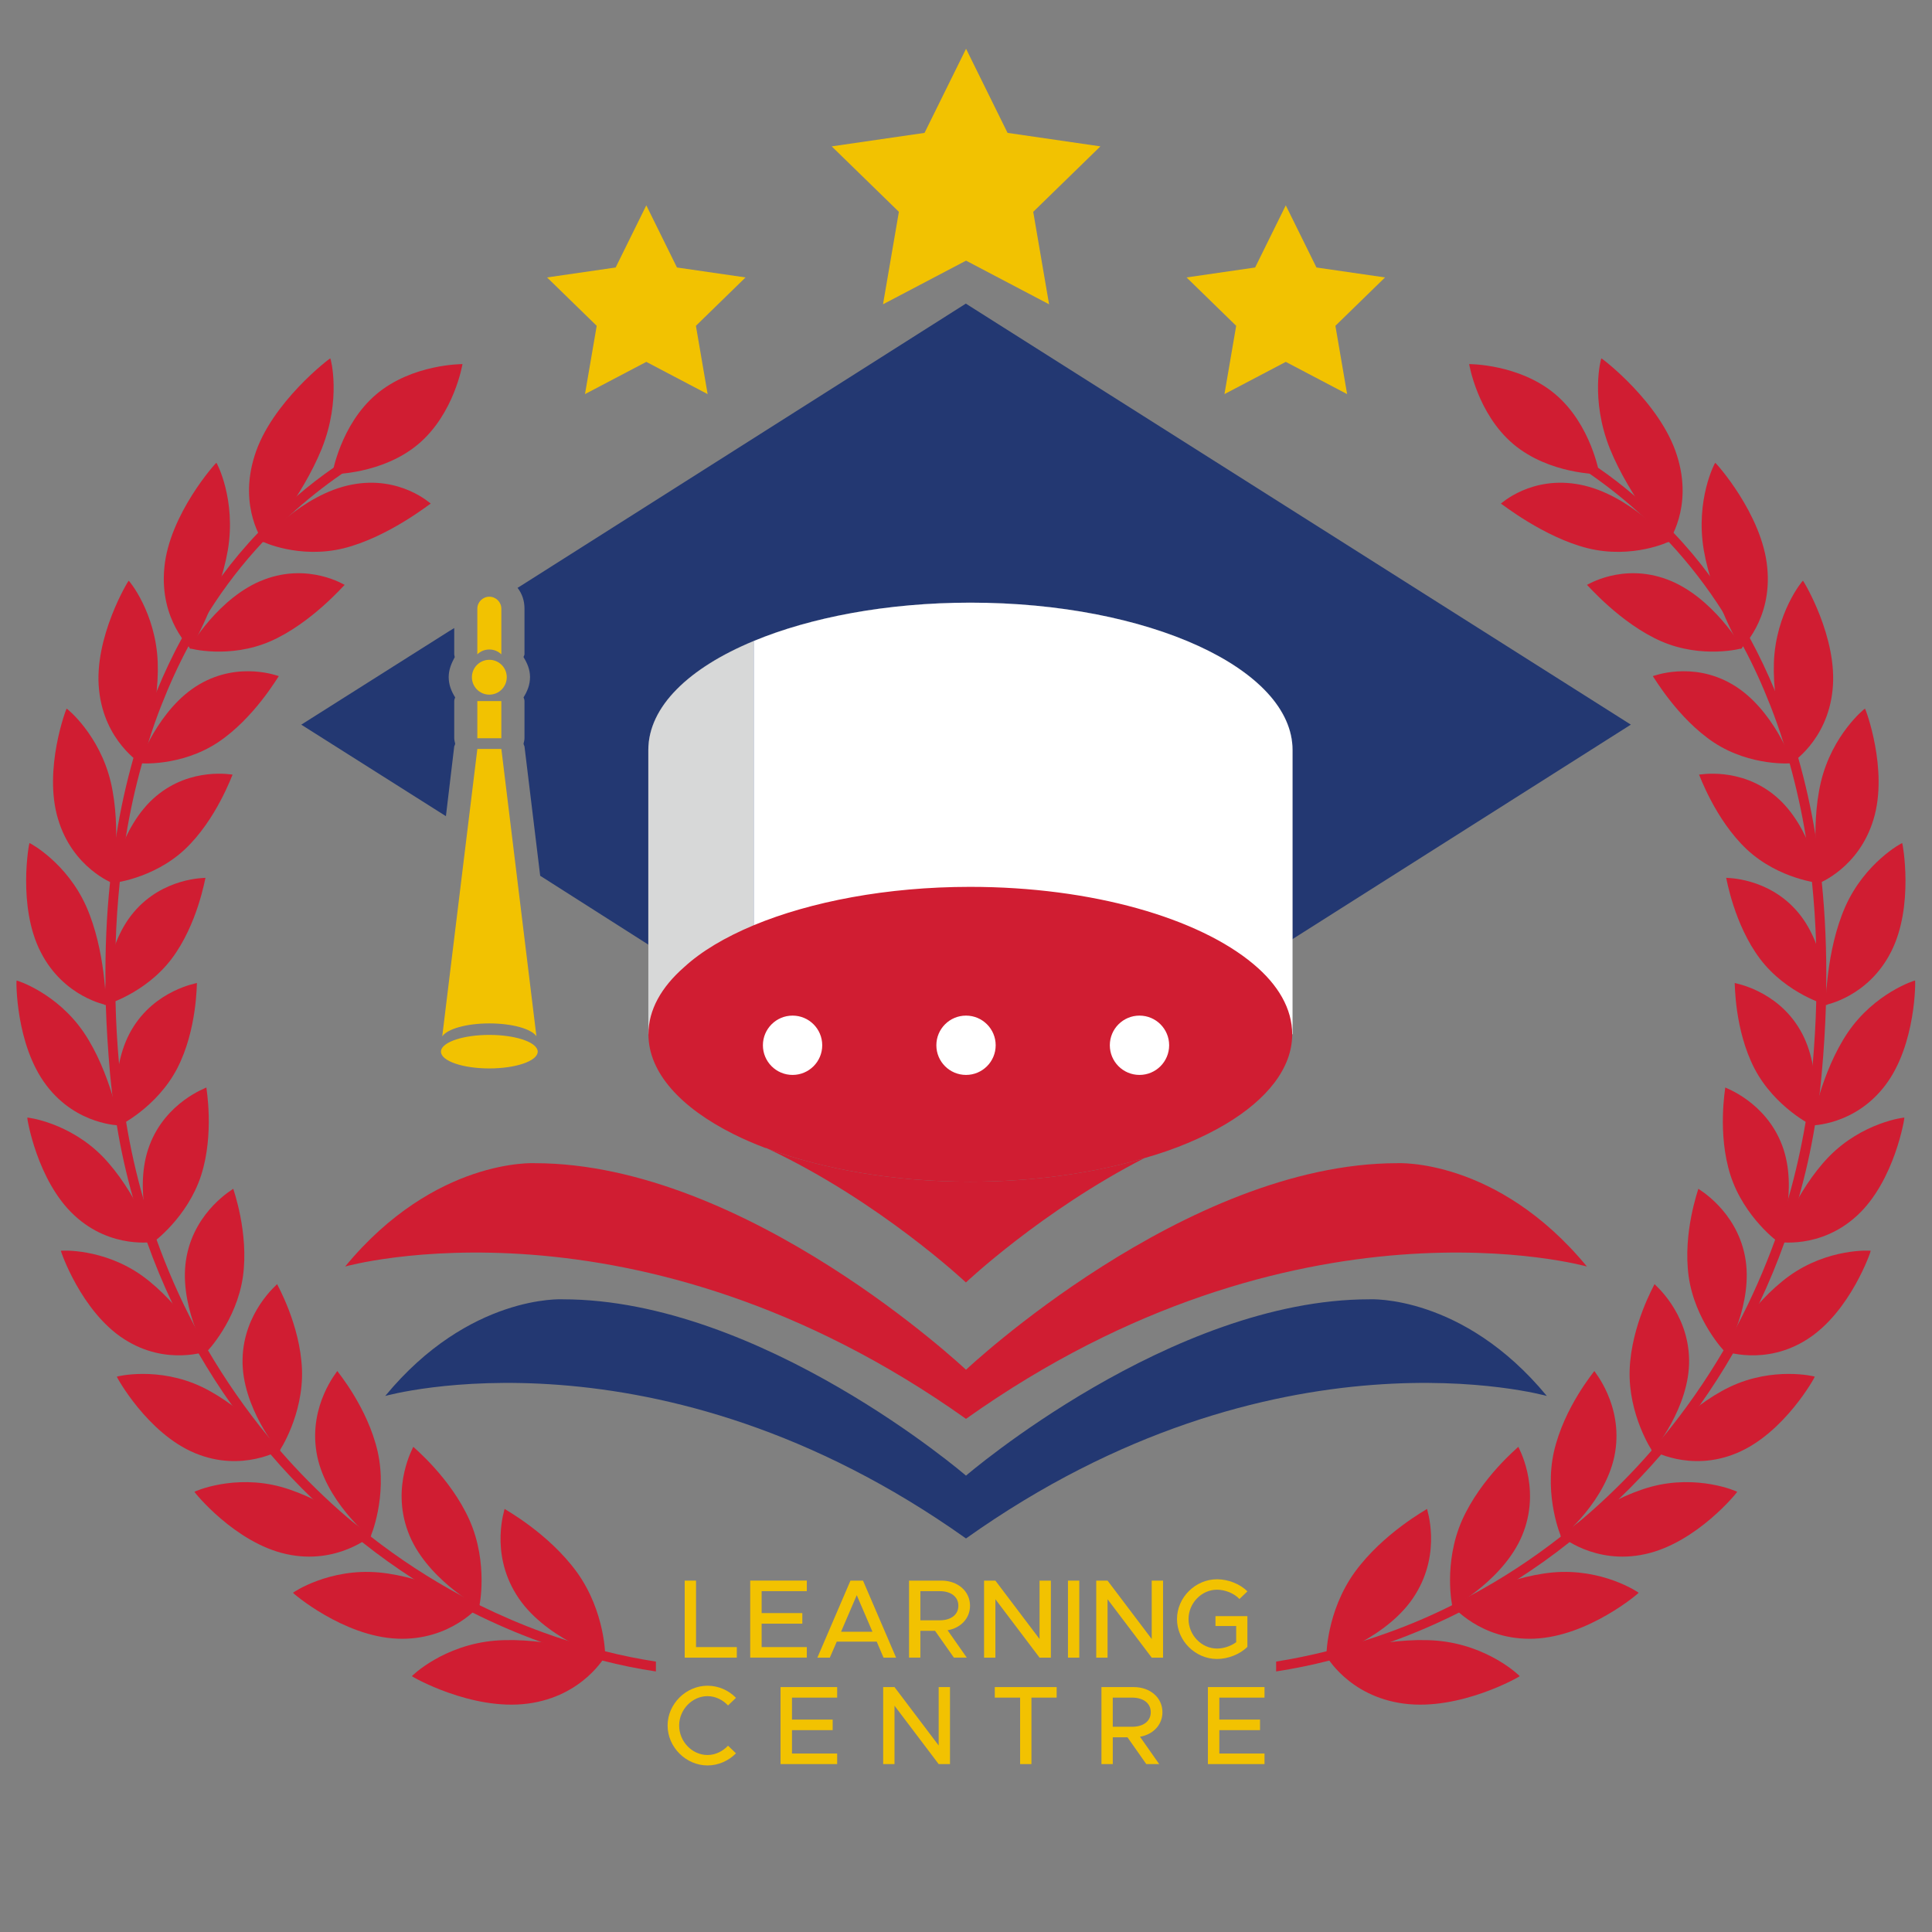 <?xml version="1.0" encoding="utf-8"?>
<!-- Generator: Adobe Illustrator 28.2.0, SVG Export Plug-In . SVG Version: 6.00 Build 0)  -->
<svg version="1.1" id="Capa_1" xmlns="http://www.w3.org/2000/svg" xmlns:xlink="http://www.w3.org/1999/xlink" x="0px" y="0px"
	 viewBox="0 0 1080 1080" style="enable-background:new 0 0 1080 1080;" xml:space="preserve">
<rect x="0" y="0" width="1080" height="1080" fill="#808080" stroke="none"/>
<style type="text/css">
	.st0{fill:#233872;}
	.st1{fill:#D7D8D8;}
	.st2{fill:#FFFFFF;}
	.st3{fill:#D01D32;}
	.st4{fill:#F2C201;}
</style>
<g>
	<g>
		<g>
			<g>
				<g>
					<path class="st0" d="M253.92,391.91v20.67c0,1.03,0.26,2.07,0.52,3.1c0,0.52-0.26,0.77-0.52,1.55l-4.65,39.01l-80.86-51.15
						l82.93-52.44l2.58-1.55v14.73c0,0.52,0.26,1.03,0.26,1.55c-1.81,3.36-3.36,6.97-3.36,11.11c0,4.39,1.55,8.01,3.62,11.37
						C254.17,390.62,253.92,391.14,253.92,391.91z"/>
					<path class="st0" d="M722.54,524.96V419.29c0-45.47-80.6-82.41-180.06-82.41c-46.76,0-89.39,8.27-121.16,21.44
						c-36.17,14.98-58.9,36.68-58.9,60.97v108.76l-60.45-38.49l-8.78-72.33c-0.26-0.78-0.52-1.03-0.52-1.55
						c0.26-1.03,0.52-2.07,0.52-3.1v-20.67c0-0.77-0.26-1.29-0.52-2.07c2.07-3.36,3.62-6.98,3.62-11.37c0-4.13-1.55-7.75-3.62-11.11
						c0-0.52,0.52-1.03,0.52-1.55v-25.58c0-4.39-1.29-8.27-3.87-11.62l1.29-0.78l249.3-158.1l371.75,235.35L722.54,524.96z"/>
					<path class="st0" d="M722.54,419.29v105.66l-21.96,13.95l-62,39.27H441.47l-20.15-12.66l-39.01-24.8l-19.89-12.66V419.29
						c0-24.28,22.73-45.98,58.9-60.97c31.78-13.18,74.4-21.44,121.16-21.44C641.94,336.88,722.54,373.83,722.54,419.29z"/>
				</g>
			</g>
			<path class="st1" d="M421.32,358.33v219.85h-58.9V419.29C362.42,395.01,385.15,373.31,421.32,358.33z"/>
			<path class="st2" d="M722.54,419.29v158.88H421.32V358.33c31.78-13.18,74.4-21.44,121.16-21.44
				C641.94,336.88,722.54,373.83,722.54,419.29z"/>
			<g>
				<path class="st3" d="M722.35,578.17c0,18.86-13.95,36.43-37.46,50.38c-12.66,7.49-27.9,13.95-45.21,18.86
					c-27.9,8.27-61.49,13.17-97.39,13.17c-42.63,0-81.89-6.97-112.89-18.34c-0.52-0.26-1.03-0.52-1.55-0.52
					c-6.2-2.32-12.14-4.91-17.83-7.75c-29.45-14.73-47.54-34.36-47.54-55.8c0-13.69,7.23-26.35,19.89-37.46
					c9.82-9.04,22.99-16.79,39.01-23.51c31.78-13.18,74.4-21.44,120.9-21.44c68.46,0,127.88,17.57,158.36,43.14
					C714.6,550.53,722.35,563.96,722.35,578.17z"/>
			</g>
		</g>
		<path class="st3" d="M887.1,707.99c0,0-162.57-45.95-347.1,85.16c-184.53-131.11-347.06-85.16-347.06-85.16
			c50.24-60.9,106.01-57.76,106.01-57.76c118.56,0,241.05,115.47,241.05,115.47s122.53-115.47,241.09-115.47
			C781.08,650.24,836.81,647.1,887.1,707.99z"/>
		<path class="st3" d="M639.68,647.41c-57.35,29.45-99.72,69.49-99.72,69.49s-48.05-45.21-110.57-74.66
			c31,11.37,70.27,18.34,112.89,18.34C578.19,660.58,611.78,655.67,639.68,647.41z"/>
		<path class="st0" d="M864.69,780.35c0,0-152.08-42.98-324.69,79.66c-172.62-122.64-324.65-79.66-324.65-79.66
			c47-56.96,99.17-54.03,99.17-54.03c110.91,0,225.48,98.57,225.48,98.57s114.62-98.57,225.53-98.57
			C765.52,726.32,817.65,723.39,864.69,780.35z"/>
		<g>
			<circle class="st2" cx="443.05" cy="584.31" r="16.58"/>
		</g>
		<g>
			<circle class="st2" cx="540.01" cy="584.31" r="16.58"/>
		</g>
		<g>
			<circle class="st2" cx="636.98" cy="584.31" r="16.58"/>
		</g>
		<g>
			<g>
				<path class="st4" d="M299.86,579.27c-2.82-4.13-13.53-7.18-26.31-7.18c-12.84,0-23.58,3.11-26.34,7.26l19.63-160.67h13.42
					L299.86,579.27z"/>
				<path class="st4" d="M300.59,587.9c0,0.08,0,0.18-0.03,0.26c-0.39,5.05-12.34,9.1-27.03,9.1c-14.84,0-26.89-4.13-27.03-9.29
					v-0.08l0.05-0.66c1-4.87,12.68-8.71,26.97-8.71c14.13,0,25.74,3.74,26.95,8.53C300.57,587.35,300.59,587.61,300.59,587.9z"/>
				<rect x="266.83" y="391.91" class="st4" width="13.42" height="20.77"/>
				<path class="st4" d="M280.25,340.28v25.5c-1.76-1.71-4.11-2.71-6.71-2.71c-2.61,0-4.95,1-6.71,2.71v-25.5
					c0-3.71,3-6.71,6.71-6.71C277.25,333.57,280.25,336.57,280.25,340.28z"/>
				<circle class="st4" cx="273.54" cy="378.57" r="9.74"/>
			</g>
		</g>
	</g>
	<g>
		<path class="st3" d="M210.36,220.4c-20.1,17-24.65,44.69-24.65,44.69s28.06,0.12,48.17-16.87c20.11-17,24.65-44.69,24.65-44.69
			S230.47,203.4,210.36,220.4L210.36,220.4z"/>
		<path class="st3" d="M322.51,878.89c15.93,22.1,15.98,47.5,15.76,47.57c0.04,0.32-34.77-10.84-49.66-35.11
			c-14.92-23.97-6.31-47.92-6.55-47.86C282.15,843.72,306.6,856.99,322.51,878.89L322.51,878.89z"/>
		<path class="st3" d="M295.07,952.32c31.08-4.08,43.48-27,43.46-26.79c-0.36,0.1-33.1-10.69-61.73-8.41
			c-28.93,2.43-46.52,19.67-46.53,19.86C229.86,937.06,263.65,956.52,295.07,952.32L295.07,952.32z"/>
		<path class="st3" d="M262.47,849.78c10.62,23.98,5.56,48.44,5.35,48.47c0.02,0.33-30.33-16.18-39.79-42.14
			c-9.5-25.66,3.22-47.37,3-47.34C231.08,809.01,251.84,825.99,262.47,849.78L262.47,849.78z"/>
		<path class="st3" d="M222.22,916.03c30.02,1.22,46.07-18.83,46.04-18.63c-0.34,0.04-28.79-15.78-56.41-18.39
			c-27.89-2.52-48.01,11.16-48.05,11.35C163.41,890.38,191.88,914.86,222.22,916.03L222.22,916.03z"/>
		<path class="st3" d="M211.13,811.52c5.6,25-3.96,47.76-4.16,47.77c-0.02,0.32-25.75-20.76-30.06-47.52
			c-4.37-26.47,11.84-45.35,11.64-45.36C188.56,766.66,205.49,786.72,211.13,811.52L211.13,811.52z"/>
		<path class="st3" d="M160.09,868.75c28.45,6.27,47.51-10.41,47.46-10.21c-0.31-0.01-24.35-20.1-50.45-27.37
			c-26.37-7.22-48.36,2.57-48.4,2.75C108.33,833.88,131.32,862.49,160.09,868.75L160.09,868.75z"/>
		<path class="st3" d="M168.81,765.63c0.88,25.23-12.57,45.63-12.75,45.6c-0.06,0.31-21.02-24.54-20.47-51.3
			c0.46-26.5,19.51-42.04,19.32-42.08C154.88,718.09,167.86,740.59,168.81,765.63L168.81,765.63z"/>
		<path class="st3" d="M109.04,812.32c26.39,10.99,47.79-1.9,47.71-1.72c-0.28-0.06-19.78-23.66-43.86-35.28
			c-24.33-11.6-47.49-5.93-47.56-5.76C64.99,769.46,82.36,801.3,109.04,812.32L109.04,812.32z"/>
		<path class="st3" d="M135.8,713.62c-3.53,24.73-20.23,42.2-20.4,42.15c-0.1,0.3-16.15-27.53-11.05-53.56
			c4.98-25.77,26.22-37.61,26.05-37.67C130.34,664.77,139.23,689.06,135.8,713.62L135.8,713.62z"/>
		<path class="st3" d="M69.42,748.6c23.82,15.33,46.86,6.5,46.77,6.67c-0.25-0.1-15.08-26.47-36.64-42.05
			c-21.78-15.61-45.4-14.18-45.5-14.03C33.75,699.04,45.33,733.2,69.42,748.6L69.42,748.6z"/>
		<path class="st3" d="M112.44,657.01c-7.61,23.56-26.93,37.65-27.07,37.57c-0.15,0.28-11.12-29.74-1.79-54.34
			c9.18-24.38,31.95-32.22,31.79-32.31C115.27,608.16,119.93,633.61,112.44,657.01L112.44,657.01z"/>
		<path class="st3" d="M41.6,679.44c20.72,19.2,44.73,14.65,44.61,14.8c-0.23-0.14-10.25-28.52-28.76-47.63
			c-18.71-19.18-42.09-22.01-42.2-21.87C14.97,624.55,20.63,660.11,41.6,679.44L41.6,679.44z"/>
		<path class="st3" d="M99.02,597.32c-11.38,21.79-32.64,32.16-32.77,32.05c-0.18,0.25-5.93-31.16,7.32-53.72
			c13.05-22.36,36.66-26.04,36.52-26.15C109.94,549.7,110.25,575.66,99.02,597.32L99.02,597.32z"/>
		<path class="st3" d="M25.92,606.69c17.09,22.56,41.35,22.37,41.21,22.5c-0.18-0.17-5.29-29.81-20.23-51.96
			C31.79,555,9.4,548,9.26,548.12C9.03,547.9,8.61,583.97,25.92,606.69L25.92,606.69z"/>
		<path class="st3" d="M95.87,536.08c-14.81,19.49-37.34,25.87-37.46,25.75c-0.23,0.22-0.58-31.78,16.23-51.75
			c16.59-19.81,40.34-19.24,40.22-19.37C114.68,490.89,110.5,516.7,95.87,536.08L95.87,536.08z"/>
		<path class="st3" d="M22.76,532.22c12.92,25.34,36.72,29.48,36.55,29.59c-0.16-0.2-0.19-30.33-11.02-54.94
			c-10.98-24.73-31.66-35.7-31.82-35.6C16.27,471.01,9.63,506.7,22.76,532.22L22.76,532.22z"/>
		<path class="st3" d="M103.3,474.83c-17.9,16.71-41.02,18.98-41.11,18.84c-0.26,0.2,4.9-31.61,24.94-48.5
			c19.8-16.77,42.99-12,42.89-12.15C129.79,433.18,120.98,458.21,103.3,474.83L103.3,474.83z"/>
		<path class="st3" d="M32.46,457.91c8.2,27.47,30.8,35.83,30.61,35.91c-0.12-0.22,5.03-30.1-1.13-56.55
			c-6.31-26.59-24.49-41.22-24.68-41.15C37.08,395.84,24.06,430.23,32.46,457.91L32.46,457.91z"/>
		<path class="st3" d="M121.63,415.12C101,428.64,77.99,426.76,77.9,426.61c-0.31,0.15,10.55-30.64,33.48-44.03
			c22.65-13.3,44.55-4.47,44.47-4.63C155.58,378.06,142.02,401.65,121.63,415.12L121.63,415.12z"/>
		<path class="st3" d="M55.37,385.63c2.93,28.89,23.58,41.22,23.37,41.28c-0.08-0.23,10.39-29.11,9.43-56.7
			c-1.08-27.75-16.01-45.64-16.22-45.59C71.82,324.32,52.27,356.5,55.37,385.63L55.37,385.63z"/>
		<path class="st3" d="M151.16,358.48c-23.01,9.98-45.19,4.03-45.26,3.87c-0.35,0.11,16.35-28.87,41.81-38.39
			c25.15-9.48,45.02,3.16,44.96,2.99C192.36,327.02,173.9,348.52,151.16,358.48L151.16,358.48z"/>
		<path class="st3" d="M91.88,317.27c-2.91,29.52,15.03,45.51,14.8,45.53c-0.06-0.24,15.87-27.36,20.69-55.33
			c4.72-28.13-6.17-48.77-6.4-48.76C120.85,258.39,94.63,287.47,91.88,317.27L91.88,317.27z"/>
		<path class="st3" d="M192.23,306.47c-25.02,6.17-45.65-3.69-45.7-3.86c-0.39,0.05,22.3-26.3,49.92-31.67
			c27.28-5.36,44.37,10.74,44.32,10.57C240.43,281.54,216.95,300.28,192.23,306.47L192.23,306.47z"/>
		<path class="st3" d="M142.34,254.7c-9.32,29.32,5.13,48.51,4.87,48.5c-0.02-0.25,21.49-24.87,32.65-52.37
			c11.08-27.7,5.03-50.47,4.77-50.48C184.56,200.02,151.52,225.1,142.34,254.7L142.34,254.7z"/>
		<path class="st3" d="M366.65,928.84v5.51c-10.03-1.48-20.06-3.53-29.92-6.08c-11.43-2.79-22.77-6.25-34.03-10.27
			c-0.25-0.08-0.41-0.16-0.66-0.25c-12.9-4.69-25.48-10.11-37.81-16.28c-11.26-5.59-22.19-11.84-32.8-18.66
			c-9.95-6.41-19.65-13.32-29.02-20.8c-5.51-4.36-10.93-8.88-16.28-13.56c-3.86-3.37-7.56-6.9-11.26-10.44
			c-8.3-7.97-16.19-16.28-23.59-24.99c-7.64-8.71-14.8-17.84-21.37-27.29c-0.16,0-0.16,0-0.16-0.08
			c-6.74-9.37-12.9-19.07-18.74-29.1c-5.34-9.12-10.19-18.58-14.71-28.11c-5.26-11.1-9.95-22.44-14.06-33.95
			c-2.96-8.3-5.59-16.69-7.97-25.15c-3.7-13.15-6.74-26.63-8.96-40.28c-0.99-5.51-1.81-11.01-2.47-16.52
			c-0.49-4.03-0.91-8.14-1.32-12.25c-1.15-13.07-1.97-25.97-2.38-38.55c0-0.08,0-0.08,0-0.08c-0.08-1.73-0.08-3.37-0.08-5.01
			c0-0.16-0.08-0.33,0-0.41c-0.08-1.73-0.08-3.45-0.08-5.18c-0.25-20.06,0.57-39.37,2.55-58.03c0.9-8.71,2.05-17.34,3.45-25.73
			c2.38-15.12,5.67-29.67,9.62-43.65c3.12-10.69,6.58-21.13,10.52-31.15c0.74-1.97,1.56-3.95,2.38-5.84
			c4.27-10.36,8.96-20.39,14.22-29.92c6.58-12.25,13.97-23.84,22.19-34.69c6.25-8.47,13.07-16.6,20.39-24.25
			c6.74-7.23,13.97-14.06,21.62-20.47c6.58-5.67,13.4-10.93,20.63-15.95c7.23-5.1,14.8-9.86,22.69-14.38l2.71,4.77
			c-7.15,4.11-14.14,8.47-20.8,13.07c-10.36,7.15-20.14,14.96-29.26,23.34c-4.27,3.86-8.38,7.89-12.33,12.08
			c-0.16,0.08-0.33,0.25-0.33,0.41c-0.82,0.74-1.56,1.48-2.22,2.22c-11.26,12-21.37,25.07-30.25,39.13
			c-4.11,6.25-7.89,12.66-11.43,19.32c-5.67,10.52-10.69,21.62-15.21,33.13c-2.63,6.74-5.1,13.64-7.23,20.71
			c-1.23,3.78-2.38,7.64-3.45,11.51c-3.78,13.32-6.82,27.13-9.12,41.43c-1.31,8.14-2.47,16.44-3.37,24.91
			c-1.15,11.26-1.97,22.77-2.3,34.52c-0.41,10.52-0.41,21.29-0.08,32.22c0.25,11.43,0.9,23.02,1.97,34.93
			c0.08,1.64,0.25,3.29,0.41,5.01c0.82,9.21,2.05,18.33,3.53,27.37c2.38,14.71,5.67,29.1,9.7,43.24c2.22,7.64,4.68,15.12,7.32,22.6
			c5.92,16.52,12.99,32.63,21.12,48.09c2.47,4.69,5.01,9.29,7.64,13.81c9.95,16.93,21.21,33.13,33.7,48.33
			c0.41,0.49,0.82,0.99,1.23,1.48c0,0,0,0,0.08,0.08c1.64,1.97,3.37,4.03,5.1,6l0.08,0.08c10.27,11.84,21.45,23.1,33.29,33.62
			c3.04,2.71,6.16,5.34,9.29,7.89c0.74,0.66,1.4,1.23,2.14,1.81c1.97,1.64,3.95,3.21,6,4.77c16.11,12.58,33.13,23.67,50.88,33.21
			c0.08,0.08,0.16,0.16,0.25,0.16c1.64,0.9,3.29,1.73,4.93,2.63c0.82,0.41,1.64,0.82,2.47,1.23c0.82,0.41,1.56,0.82,2.38,1.15v0.08
			c0.08,0,0.08,0,0.16,0.08c11.59,5.67,23.43,10.77,35.67,15.21c4.44,1.64,8.88,3.12,13.4,4.52c6.91,2.22,13.89,4.19,20.96,5.92
			C347.66,925.47,357.11,927.36,366.65,928.84z"/>
	</g>
	<g>
		<path class="st3" d="M869.44,220.4c20.1,17,24.65,44.69,24.65,44.69s-28.06,0.12-48.17-16.87c-20.11-17-24.65-44.69-24.65-44.69
			S849.33,203.4,869.44,220.4L869.44,220.4z"/>
		<path class="st3" d="M757.28,878.89c-15.93,22.1-15.98,47.5-15.76,47.57c-0.04,0.32,34.77-10.84,49.66-35.11
			c14.92-23.97,6.31-47.92,6.55-47.86C797.65,843.72,773.2,856.99,757.28,878.89L757.28,878.89z"/>
		<path class="st3" d="M784.72,952.32c-31.08-4.08-43.48-27-43.46-26.79c0.36,0.1,33.1-10.69,61.73-8.41
			c28.93,2.43,46.52,19.67,46.53,19.86C849.93,937.06,816.14,956.52,784.72,952.32L784.72,952.32z"/>
		<path class="st3" d="M817.32,849.78c-10.62,23.98-5.56,48.44-5.35,48.47c-0.02,0.33,30.33-16.18,39.79-42.14
			c9.5-25.66-3.22-47.37-3-47.34C848.71,809.01,827.96,825.99,817.32,849.78L817.32,849.78z"/>
		<path class="st3" d="M857.58,916.03c-30.02,1.22-46.07-18.83-46.04-18.63c0.34,0.04,28.79-15.78,56.41-18.39
			c27.89-2.52,48.01,11.16,48.05,11.35C916.39,890.38,887.92,914.86,857.58,916.03L857.58,916.03z"/>
		<path class="st3" d="M868.66,811.52c-5.6,25,3.96,47.76,4.16,47.77c0.02,0.32,25.75-20.76,30.06-47.52
			c4.37-26.47-11.84-45.35-11.64-45.36C891.24,766.66,874.3,786.72,868.66,811.52L868.66,811.52z"/>
		<path class="st3" d="M919.71,868.75c-28.45,6.27-47.51-10.41-47.46-10.21c0.31-0.01,24.35-20.1,50.45-27.37
			c26.37-7.22,48.36,2.57,48.4,2.75C971.46,833.88,948.47,862.49,919.71,868.75L919.71,868.75z"/>
		<path class="st3" d="M910.99,765.63c-0.88,25.23,12.57,45.63,12.75,45.6c0.06,0.31,21.02-24.54,20.47-51.3
			c-0.46-26.5-19.51-42.04-19.32-42.08C924.92,718.09,911.93,740.59,910.99,765.63L910.99,765.63z"/>
		<path class="st3" d="M970.76,812.32c-26.39,10.99-47.79-1.9-47.71-1.72c0.28-0.06,19.78-23.66,43.86-35.28
			c24.33-11.6,47.49-5.93,47.56-5.76C1014.8,769.46,997.44,801.3,970.76,812.32L970.76,812.32z"/>
		<path class="st3" d="M943.99,713.62c3.53,24.73,20.23,42.2,20.4,42.15c0.1,0.3,16.15-27.53,11.05-53.56
			c-4.98-25.77-26.22-37.61-26.05-37.67C949.45,664.77,940.56,689.06,943.99,713.62L943.99,713.62z"/>
		<path class="st3" d="M1010.37,748.6c-23.82,15.33-46.86,6.5-46.77,6.67c0.25-0.1,15.08-26.47,36.64-42.05
			c21.78-15.61,45.4-14.18,45.5-14.03C1046.05,699.04,1034.46,733.2,1010.37,748.6L1010.37,748.6z"/>
		<path class="st3" d="M967.36,657.01c7.61,23.56,26.93,37.65,27.07,37.57c0.15,0.28,11.12-29.74,1.79-54.34
			c-9.18-24.38-31.95-32.22-31.79-32.31C964.53,608.16,959.86,633.61,967.36,657.01L967.36,657.01z"/>
		<path class="st3" d="M1038.2,679.44c-20.72,19.2-44.73,14.65-44.61,14.8c0.23-0.14,10.25-28.52,28.76-47.63
			c18.71-19.18,42.09-22.01,42.2-21.87C1064.82,624.55,1059.17,660.11,1038.2,679.44L1038.2,679.44z"/>
		<path class="st3" d="M980.77,597.32c11.38,21.79,32.64,32.16,32.77,32.05c0.18,0.25,5.93-31.16-7.32-53.72
			c-13.05-22.36-36.66-26.04-36.52-26.15C969.86,549.7,969.54,575.66,980.77,597.32L980.77,597.32z"/>
		<path class="st3" d="M1053.87,606.69c-17.09,22.56-41.35,22.37-41.21,22.5c0.18-0.17,5.29-29.81,20.23-51.96
			c15.12-22.24,37.51-29.23,37.65-29.12C1070.77,547.9,1071.19,583.97,1053.87,606.69L1053.87,606.69z"/>
		<path class="st3" d="M983.93,536.08c14.81,19.49,37.34,25.87,37.46,25.75c0.23,0.22,0.58-31.78-16.23-51.75
			c-16.59-19.81-40.34-19.24-40.22-19.37C965.11,490.89,969.3,516.7,983.93,536.08L983.93,536.08z"/>
		<path class="st3" d="M1057.04,532.22c-12.92,25.34-36.72,29.48-36.55,29.59c0.16-0.2,0.19-30.33,11.02-54.94
			c10.98-24.73,31.66-35.7,31.82-35.6C1063.52,471.01,1070.17,506.7,1057.04,532.22L1057.04,532.22z"/>
		<path class="st3" d="M976.5,474.83c17.9,16.71,41.02,18.98,41.11,18.84c0.26,0.2-4.9-31.61-24.94-48.5
			c-19.8-16.77-42.99-12-42.89-12.15C950,433.18,958.81,458.21,976.5,474.83L976.5,474.83z"/>
		<path class="st3" d="M1047.34,457.91c-8.2,27.47-30.8,35.83-30.61,35.91c0.12-0.22-5.03-30.1,1.13-56.55
			c6.31-26.59,24.49-41.22,24.68-41.15C1042.71,395.84,1055.73,430.23,1047.34,457.91L1047.34,457.91z"/>
		<path class="st3" d="M958.17,415.12c20.63,13.52,43.64,11.64,43.72,11.49c0.31,0.15-10.55-30.64-33.48-44.03
			c-22.65-13.3-44.55-4.47-44.47-4.63C924.22,378.06,937.78,401.65,958.17,415.12L958.17,415.12z"/>
		<path class="st3" d="M1024.42,385.63c-2.93,28.89-23.58,41.22-23.37,41.28c0.08-0.23-10.39-29.11-9.43-56.7
			c1.08-27.75,16.01-45.64,16.22-45.59C1007.97,324.32,1027.53,356.5,1024.42,385.63L1024.42,385.63z"/>
		<path class="st3" d="M928.63,358.48c23.01,9.98,45.19,4.03,45.26,3.87c0.35,0.11-16.35-28.87-41.81-38.39
			c-25.15-9.48-45.02,3.16-44.96,2.99C887.44,327.02,905.89,348.52,928.63,358.48L928.63,358.48z"/>
		<path class="st3" d="M987.91,317.27c2.91,29.52-15.03,45.51-14.8,45.53c0.06-0.24-15.87-27.36-20.69-55.33
			c-4.72-28.13,6.17-48.77,6.4-48.76C958.94,258.39,985.16,287.47,987.91,317.27L987.91,317.27z"/>
		<path class="st3" d="M887.56,306.47c25.02,6.17,45.65-3.69,45.7-3.86c0.39,0.05-22.3-26.3-49.92-31.67
			c-27.28-5.36-44.37,10.74-44.32,10.57C839.36,281.54,862.85,300.28,887.56,306.47L887.56,306.47z"/>
		<path class="st3" d="M937.46,254.7c9.32,29.32-5.13,48.51-4.87,48.5c0.02-0.25-21.48-24.87-32.65-52.37
			c-11.08-27.7-5.03-50.47-4.77-50.48C895.24,200.02,928.28,225.1,937.46,254.7L937.46,254.7z"/>
		<path class="st3" d="M1020.87,551.71c0,1.48,0,2.96-0.08,4.44c0.08,0.16,0.08,0.33,0,0.49c0,1.64,0,3.29-0.08,5.01c0,0,0,0,0,0.08
			c-0.41,12.58-1.15,25.4-2.38,38.55c-0.33,3.78-0.74,7.48-1.15,11.18c-0.08,0.08-0.08,0.08-0.08,0.16
			c-0.66,5.84-1.56,11.67-2.55,17.43c-2.22,13.64-5.26,27.13-8.96,40.28c-2.38,8.47-5.01,16.85-8.06,25.15
			c-4.11,11.51-8.8,22.85-14.06,33.95c-4.44,9.53-9.37,18.99-14.71,28.11c-5.75,10.03-12,19.73-18.66,29.1
			c0,0.08-0.16,0.08-0.16,0.08c-6.66,9.45-13.81,18.58-21.37,27.37c-7.48,8.63-15.37,17.02-23.67,24.91
			c-3.7,3.53-7.4,7.07-11.26,10.44c-5.26,4.69-10.69,9.21-16.19,13.56c-9.37,7.48-19.07,14.38-29.1,20.8
			c-10.6,6.82-21.54,13.07-32.8,18.66c-12.25,6.16-24.82,11.59-37.81,16.28c-0.25,0.08-0.41,0.16-0.66,0.25
			c-11.18,4.03-22.52,7.48-33.95,10.27c-9.86,2.55-19.73,4.52-29.76,6.08v-5.51c9.45-1.48,18.82-3.45,28.19-5.75V923
			c6.9-1.64,13.81-3.62,20.71-5.75c4.52-1.4,9.12-2.96,13.65-4.6c12.17-4.36,24.08-9.45,35.59-15.21c0.08-0.08,0.16-0.08,0.25-0.16
			c1.23-0.58,2.47-1.23,3.7-1.81c2.22-1.15,4.44-2.3,6.58-3.53c17.67-9.45,34.61-20.55,50.55-33.04c2.05-1.56,4.03-3.12,6-4.77
			c0.74-0.58,1.4-1.15,2.14-1.81c3.12-2.55,6.25-5.18,9.29-7.89c11.84-10.52,23.02-21.78,33.29-33.62l0.08-0.08
			c1.73-1.97,3.45-4.03,5.1-6c0.08-0.08,0.08-0.08,0.08-0.08c0.41-0.49,0.82-0.99,1.23-1.48c12.49-15.21,23.76-31.4,33.7-48.33
			c2.63-4.52,5.18-9.12,7.64-13.81c8.14-15.45,15.21-31.56,21.21-48.09c2.63-7.56,5.1-15.21,7.32-22.93
			c4.03-13.97,7.23-28.28,9.7-42.83c1.48-9.04,2.71-18.25,3.54-27.45c0.16-1.56,0.25-3.12,0.41-4.69c0.99-12,1.73-23.76,1.97-35.26
			c0.33-10.85,0.33-21.54-0.08-31.98c-0.33-11.84-1.15-23.43-2.3-34.77c-0.9-8.38-1.97-16.69-3.37-24.82
			c-2.3-14.3-5.42-28.19-9.12-41.51c-1.07-3.86-2.22-7.73-3.45-11.51c-2.22-7.07-4.68-13.97-7.31-20.71
			c-4.52-11.51-9.54-22.6-15.21-33.13c-3.53-6.58-7.23-12.99-11.26-19.15c-8.96-14.14-19.07-27.21-30.33-39.29c0,0-0.08,0,0-0.08
			c-0.99-0.9-1.89-1.89-2.79-2.79c-4.11-4.27-8.3-8.38-12.66-12.25c-9.04-8.3-18.66-15.95-28.85-23.02
			c-6.58-4.6-13.48-8.88-20.63-12.99l2.71-4.77c7.89,4.52,15.45,9.29,22.69,14.47c7.15,4.93,13.97,10.19,20.55,15.86
			c7.64,6.41,14.88,13.23,21.62,20.47c7.32,7.64,14.14,15.78,20.39,24.25c8.22,10.85,15.62,22.44,22.28,34.61
			c5.18,9.54,9.86,19.4,14.14,29.76c0.82,1.97,1.64,4.03,2.47,6.08c3.95,10.03,7.4,20.47,10.44,31.15
			c3.95,13.81,7.15,28.19,9.62,43.07c0,0.08,0,0.08,0,0.16c1.4,8.55,2.63,17.26,3.53,26.14
			C1020.29,511.85,1021.11,531.41,1020.87,551.71z"/>
	</g>
	<polygon class="st4" points="540.03,27.26 563.23,74.28 615.13,81.82 577.58,118.41 586.44,170.1 540.03,145.7 493.61,170.1 
		502.48,118.41 464.93,81.82 516.82,74.28 	"/>
	<polygon class="st4" points="361.29,114.79 378.43,149.53 416.76,155.09 389.02,182.13 395.57,220.31 361.29,202.29 327.01,220.31 
		333.56,182.13 305.81,155.09 344.15,149.53 	"/>
	<polygon class="st4" points="718.76,114.79 735.91,149.53 774.24,155.09 746.5,182.13 753.05,220.31 718.76,202.29 684.48,220.31 
		691.03,182.13 663.29,155.09 701.62,149.53 	"/>
	<g>
		<g>
			<path class="st4" d="M411.89,920.74v5.89h-29.14v-43.05h6.33v37.16H411.89z"/>
			<path class="st4" d="M425.76,889.46v12.28h22.75v5.89h-22.75v13.1h25.26v5.89h-31.65v-43.05h31.65v5.89H425.76z"/>
			<path class="st4" d="M490.08,917.67h-22.31l-3.89,8.96h-6.96l18.49-43.05h7.02l18.49,43.05h-7.02L490.08,917.67z M487.7,912.15
				l-8.77-20.43l-8.77,20.43H487.7z"/>
			<path class="st4" d="M529.71,911.33l10.72,15.29h-7.2l-10.53-14.98h-8.21v14.98h-6.33v-43.05h18.11
				c9.02,0,15.98,5.83,15.98,14.04C542.25,904.76,536.98,910.08,529.71,911.33z M514.49,905.76h10.84c6.2,0,10.4-3.07,10.4-8.14
				s-4.2-8.15-10.4-8.15h-10.84V905.76z"/>
			<path class="st4" d="M550.1,883.58h6.33l24.69,32.65v-32.65h6.33v43.05h-6.33l-24.69-32.65v32.65h-6.33V883.58z"/>
			<path class="st4" d="M597,883.58h6.33v43.05H597V883.58z"/>
			<path class="st4" d="M612.8,883.58h6.33l24.69,32.65v-32.65h6.33v43.05h-6.33l-24.69-32.65v32.65h-6.33V883.58z"/>
			<path class="st4" d="M679.44,903.44h17.86v17.17c-4.14,4.14-10.84,6.77-16.98,6.77c-12.1,0-22.37-10.15-22.37-22.31
				c0-12.09,10.28-22.25,22.37-22.25c6.14,0,12.85,2.57,16.98,6.77l-4.45,4.26c-2.94-3.19-8.08-5.2-12.53-5.2
				c-8.65,0-15.92,7.52-15.92,16.42c0,8.96,7.27,16.48,15.92,16.48c3.63,0,7.71-1.32,10.72-3.57v-9.02h-11.59V903.44z"/>
		</g>
		<g>
			<path class="st4" d="M373.19,964.58c0-12.09,10.28-22.25,22.31-22.25c6.14,0,11.85,2.57,15.92,6.77l-4.45,4.26
				c-2.94-3.13-7.02-5.2-11.47-5.2c-8.59,0-15.85,7.52-15.85,16.42c0,8.96,7.27,16.48,15.85,16.48c4.45,0,8.52-2.07,11.47-5.2
				l4.45,4.26c-4.07,4.14-9.78,6.77-15.92,6.77C383.47,986.89,373.19,976.68,373.19,964.58z"/>
			<path class="st4" d="M442.72,948.98v12.28h22.75v5.89h-22.75v13.1h25.26v5.89h-31.65v-43.05h31.65v5.89H442.72z"/>
			<path class="st4" d="M493.7,943.09h6.33l24.69,32.65v-32.65h6.33v43.05h-6.33l-24.69-32.65v32.65h-6.33V943.09z"/>
			<path class="st4" d="M570.25,948.98h-14.16v-5.89h34.59v5.89h-14.1v37.16h-6.33V948.98z"/>
			<path class="st4" d="M637.27,970.85l10.72,15.29h-7.2l-10.53-14.98h-8.21v14.98h-6.33v-43.05h18.11
				c9.02,0,15.98,5.83,15.98,14.04C649.81,964.27,644.54,969.6,637.27,970.85z M622.04,965.27h10.84c6.2,0,10.4-3.07,10.4-8.14
				s-4.2-8.15-10.4-8.15h-10.84V965.27z"/>
			<path class="st4" d="M681.61,948.98v12.28h22.75v5.89h-22.75v13.1h25.26v5.89h-31.65v-43.05h31.65v5.89H681.61z"/>
		</g>
	</g>
</g>
</svg>
